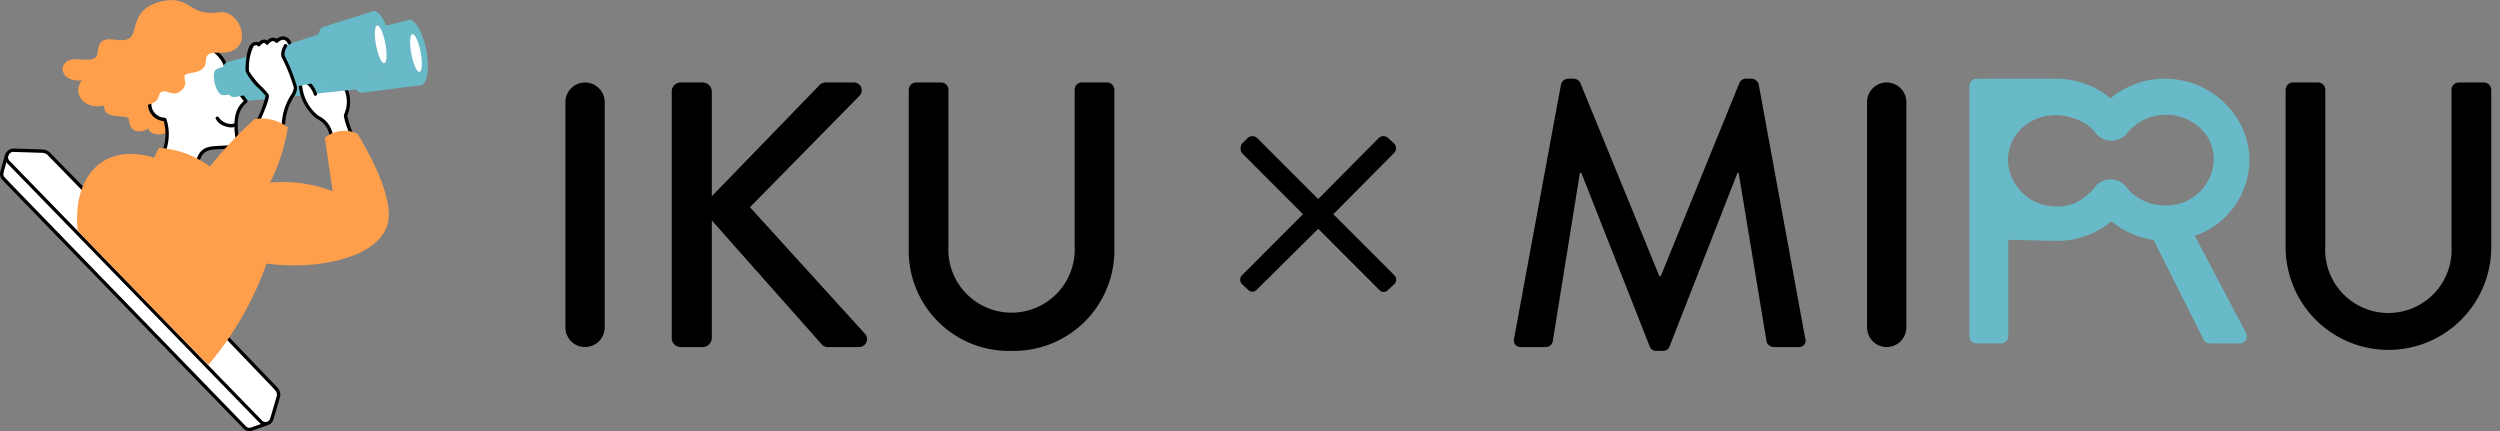 <svg xmlns="http://www.w3.org/2000/svg" xmlns:xlink="http://www.w3.org/1999/xlink" width="142.362" height="24.553" viewBox="0 0 142.362 24.553">
  <rect x="0" y="0" width="142.362" height="24.553" fill="#808080" stroke="none"/>
  <defs>
    <clipPath id="clip-path">
      <rect id="長方形_7162" data-name="長方形 7162" width="24.365" height="24.553" fill="none"/>
    </clipPath>
  </defs>
  <g id="グループ_16634" data-name="グループ 16634" transform="translate(-833.029 -451.224)">
    <g id="グループ_16632" data-name="グループ 16632" transform="translate(865.226 455.705)">
      <g id="グループ_16618" data-name="グループ 16618" transform="translate(0)">
        <path id="合体_5" data-name="合体 5" d="M97.956,9.664V.625a.423.423,0,0,1,.409-.409h1.442a.409.409,0,0,1,.41.409V9.514a3.6,3.6,0,1,0,7.188.043V.625a.409.409,0,0,1,.41-.409h1.442a.423.423,0,0,1,.41.409v9.04a5.855,5.855,0,0,1-11.709,0ZM62.118,15.5a.388.388,0,0,1-.366-.237l-3.9-9.9H57.77l-1.55,9.621a.42.42,0,0,1-.388.3h-1.4a.386.386,0,0,1-.409-.495L56.694.323A.434.434,0,0,1,57.082,0h.344a.438.438,0,0,1,.366.237l4.5,11h.086l4.477-11A.411.411,0,0,1,67.219,0h.344a.434.434,0,0,1,.388.323L70.6,14.787a.367.367,0,0,1-.388.495h-1.4a.448.448,0,0,1-.41-.3L66.81,5.359h-.064l-3.875,9.9a.366.366,0,0,1-.366.237ZM19.551,9.664V.625a.424.424,0,0,1,.41-.409H21.4a.409.409,0,0,1,.41.409V9.514A3.6,3.6,0,1,0,29,9.557V.625a.409.409,0,0,1,.409-.409h1.442a.423.423,0,0,1,.409.409v9.04A5.727,5.727,0,0,1,25.384,15.5,5.7,5.7,0,0,1,19.551,9.664Zm54.571,4.5V1.335a1.119,1.119,0,1,1,2.238,0V14.162a1.119,1.119,0,1,1-2.238,0Zm-59.134,1.12a.467.467,0,0,1-.387-.15L8.337,8.071v6.694a.524.524,0,0,1-.517.517H6.572a.51.51,0,0,1-.517-.517V.732A.509.509,0,0,1,6.572.216H7.82a.523.523,0,0,1,.517.516V6.694L14.406.43a.552.552,0,0,1,.41-.214H16.43a.445.445,0,0,1,.3.774L10.51,7.318,17.1,14.572a.456.456,0,0,1-.388.71ZM0,14.162V1.335a1.119,1.119,0,1,1,2.238,0V14.162a1.119,1.119,0,1,1-2.238,0Zm46.368-2.114-3.5-3.5-3.5,3.473a.332.332,0,0,1-.489,0l-.344-.316a.363.363,0,0,1,0-.517L42,7.715,38.533,4.242a.474.474,0,0,1,0-.545l.316-.315a.4.4,0,0,1,.545,0l3.473,3.472,3.473-3.5a.392.392,0,0,1,.516.029L47.2,3.7a.392.392,0,0,1,0,.517l-3.472,3.5L47.2,11.187a.362.362,0,0,1,0,.517l-.345.316a.353.353,0,0,1-.271.123A.27.27,0,0,1,46.368,12.048Z" transform="translate(0 0)" stroke="rgba(0,0,0,0)" stroke-miterlimit="10" stroke-width="1"/>
        <path id="パス_6554" data-name="パス 6554" d="M236.2,43.144a4.6,4.6,0,0,0,3.108-4.3,4.481,4.481,0,0,0-1.24-3.08,4.807,4.807,0,0,0-3.418-1.562h-.005c-.047,0-.093-.007-.14-.007a4.847,4.847,0,0,0-3.107,1.119,4.846,4.846,0,0,0-3.107-1.119V34.2c-1.437-.006-3.068,0-4.519,0a.409.409,0,0,0-.409.409V48.859a.409.409,0,0,0,.409.409h1.4a.423.423,0,0,0,.409-.409V43.371l2.765.061a4.849,4.849,0,0,0,3.107-1.119,4.826,4.826,0,0,0,2.4,1.064l2.86,5.7a.4.4,0,0,0,.344.194h1.679a.407.407,0,0,0,.366-.624Zm-3.767-2.613-.23-.278a1.163,1.163,0,0,0-1.605,0,3.167,3.167,0,0,1-1.3,1.058,2.923,2.923,0,0,1-.952.161,2.746,2.746,0,0,1-2.708-2.05,2.463,2.463,0,0,1-.078-.6,2.509,2.509,0,0,1,.613-1.634,2.814,2.814,0,0,1,1.507-.857c.029-.007.057-.018.086-.024h.063a2.841,2.841,0,0,1,1.462.141,2.577,2.577,0,0,1,.875.443l.014.01c.048.039.093.084.138.128s.064.058.094.089a2.293,2.293,0,0,1,.186.226h0l.012.01c.014.018.029.033.042.051a1.163,1.163,0,0,0,1.605,0,2.875,2.875,0,0,1,4.414-.239,2.509,2.509,0,0,1,.613,1.634,2.7,2.7,0,0,1-2.776,2.615,2.848,2.848,0,0,1-2.074-.881" transform="translate(-143.414 -34.195)" fill="#69bac9"/>
      </g>
    </g>
    <g id="グループ_16633" data-name="グループ 16633" transform="translate(833.029 451.224)">
      <path id="パス_6104" data-name="パス 6104" d="M7620.457,2178.813v2.376l1.116.887.544.4-.2,1-2.264,2.09-1.918.573-.63-.573-1.976-2.09h-1.976l-.256.373-.2.974.457.544,13.43,13.914,1-.287.372-.229.4-1.517-.4-.487-6.5-7.043,1.06-4.466,1.086-.973.487-.8.6-.286a2.062,2.062,0,0,0,.6,0,5.181,5.181,0,0,1,.945,0l-.344-1.259.172-.745.517-.6-.345-.888-.945-.887,1.918,1.289.373.171.144.315-.517,1.346,1.348.544.17-1,.344-.887.688-1.775-1.031-1.8-.37.229-.345-.162-.286.3-.144-.143-.3.143h-.245l-.246.162-.1.741v.676l.469.611.538.531.025.341-2.435-1.834-.163-.462-.816-.908-2.2.621Z" transform="translate(-7612.533 -2174.843)" fill="#fff"/>
      <ellipse id="楕円形_748" data-name="楕円形 748" cx="0.691" cy="1.313" rx="0.691" ry="1.313" transform="translate(20.937 1.336)" fill="#fff"/>
      <ellipse id="楕円形_749" data-name="楕円形 749" cx="0.553" cy="1.451" rx="0.553" ry="1.451" transform="translate(23.01 1.75)" fill="#fff"/>
      <path id="パス_6105" data-name="パス 6105" d="M7735.163,2190.148c0,.064.16.853.178.883s.386.706.386.706.367.338.4.362l.623.48.255.759.657-.03a5.388,5.388,0,0,0,.552-.1l-.267-.3-.1-.4-.118-.516.161-.545v-.416l-.161-.582-.771-1.079Z" transform="translate(-7718.073 -2185.496)" fill="#fff"/>
      <g id="グループ_11151" data-name="グループ 11151" transform="translate(0)">
        <g id="グループ_11114" data-name="グループ 11114" clip-path="url(#clip-path)">
          <path id="パス_6030" data-name="パス 6030" d="M15.444,34.318a.469.469,0,0,1-.336-.142L.734,19.391a.5.5,0,0,1,.371-.84l1.633.053a.652.652,0,0,1,.45.2l1.978,2.024-.138.133L3.05,18.938a.46.46,0,0,0-.318-.142L1.1,18.744a.3.3,0,0,0-.227.514L15.245,34.042a.276.276,0,0,0,.463-.115l.368-1.251a.389.389,0,0,0-.092-.378l-2.732-2.85a.1.1,0,1,1,.139-.133l2.732,2.85a.582.582,0,0,1,.138.565l-.368,1.251a.468.468,0,0,1-.449.336" transform="translate(-0.323 -10.093)"/>
          <path id="パス_6031" data-name="パス 6031" d="M14.206,34.948a.469.469,0,0,1-.337-.142L.139,20.647a.5.5,0,0,1-.121-.478l.276-.991a.1.1,0,0,1,.185.052L.2,20.22a.3.3,0,0,0,.074.292l13.73,14.16a.277.277,0,0,0,.291.068l.868-.309.064.181-.868.309a.464.464,0,0,1-.156.027" transform="translate(0 -10.396)"/>
          <path id="パス_6032" data-name="パス 6032" d="M30.273,11.63l1.17-.255s.245.2.241.255a.481.481,0,0,1-.1.206l-1.093.093Z" transform="translate(-16.47 -6.189)" fill="#69bac9" fill-rule="evenodd"/>
          <path id="パス_6033" data-name="パス 6033" d="M29.427,14.249a.1.1,0,0,1-.095-.082c-.2-1.368.171-1.806.472-2.1l-.233-.3a.1.1,0,0,1,.151-.119l.285.365a.1.1,0,0,1-.009.128l-.016.016c-.294.285-.659.642-.461,1.982a.1.1,0,0,1-.081.109h-.014" transform="translate(-15.927 -6.317)"/>
          <path id="パス_6034" data-name="パス 6034" d="M24.58,19.134a.09.09,0,0,1-.029,0,.1.1,0,0,1-.063-.12c.245-.786.685-.807,1.414-.841.122-.005.254-.012.4-.022a.1.1,0,0,1,.014.191c-.145.01-.278.016-.4.022-.71.033-1.035.048-1.24.706a.1.1,0,0,1-.092.067" transform="translate(-13.321 -9.873)"/>
          <path id="パス_6035" data-name="パス 6035" d="M27.806,15.155a1.131,1.131,0,0,1-.394-.081.857.857,0,0,1-.5-.426.1.1,0,0,1,.178-.072.852.852,0,0,0,.832.37.1.1,0,1,1,.083.173.455.455,0,0,1-.195.036" transform="translate(-14.635 -7.898)"/>
          <path id="パス_6036" data-name="パス 6036" d="M27.355,7.177a.1.1,0,0,1-.088-.059,1.772,1.772,0,0,0-.531-.7.1.1,0,0,1,.113-.155,1.97,1.97,0,0,1,.6.786.1.1,0,0,1-.088.133" transform="translate(-14.524 -3.395)"/>
          <path id="パス_6037" data-name="パス 6037" d="M43.339,13.562a.1.1,0,0,1-.09-.062c-.354-.925-.3-1.035-.285-1.071a1.711,1.711,0,0,0,0-1.418.1.1,0,1,1,.181-.064,1.943,1.943,0,0,1,0,1.556,4.954,4.954,0,0,0,.287.927.1.1,0,0,1-.056.124.089.089,0,0,1-.034.006" transform="translate(-23.368 -5.922)"/>
          <path id="パス_6038" data-name="パス 6038" d="M36.547,11.278a1.767,1.767,0,0,0,.2-.6l.218-.054a1.677,1.677,0,0,0,.129.587Z" transform="translate(-19.883 -5.781)" fill="#69bac9" fill-rule="evenodd"/>
          <path id="パス_6039" data-name="パス 6039" d="M39.166,13.527a.1.1,0,0,1-.093-.071l-.018-.068a1.281,1.281,0,0,0-.719-.888,2.676,2.676,0,0,1-1.014-1.843.1.1,0,0,1,.192-.013,2.494,2.494,0,0,0,.923,1.692,1.46,1.46,0,0,1,.806,1l.016.065a.1.1,0,0,1-.067.118.1.1,0,0,1-.026,0" transform="translate(-20.305 -5.742)"/>
          <path id="パス_6040" data-name="パス 6040" d="M45.212,4.213c-.194-1.028-.647-1.806-1.01-1.738a.253.253,0,0,0-.082.033v0l-1.24.307c.408,1.343.532,2.4.067,2.9L41,6.027c0-.007-.005-.015-.007-.022l-1.025.109a.608.608,0,0,1-.373-.226l-1.111.226a1.4,1.4,0,0,1,.436.564l2.295-.244c.027.03.055.058.084.086a.381.381,0,0,0,.31.1L44.833,6.2a.251.251,0,0,0,.072,0c.363-.068.5-.958.307-1.986m-.386,1.223c-.145.027-.354-.431-.466-1.024s-.085-1.1.061-1.124.354.432.466,1.025.085,1.1-.061,1.123" transform="translate(-20.935 -1.344)" fill="#69bac9" fill-rule="evenodd"/>
          <path id="パス_6041" data-name="パス 6041" d="M38.71,10.946a.1.1,0,0,1-.091-.066,1.273,1.273,0,0,0-.4-.6.1.1,0,0,1-.077-.112.1.1,0,0,1,.112-.077c.213.04.475.5.55.726a.1.1,0,0,1-.061.121.087.087,0,0,1-.03.005" transform="translate(-20.749 -5.491)"/>
          <path id="パス_6042" data-name="パス 6042" d="M15.648,12.529c-.644.378-2.448-.97-2.619,0-.184,1.04,1.363.494,1.4.932.078.932.935.614,1.1.475.1.441.927.391,1.071.2.1-.129-.062-.779-.143-.759a.68.68,0,0,1-.808-.847" transform="translate(-7.08 -6.622)" fill="#ff9f4c" fill-rule="evenodd"/>
          <path id="パス_6043" data-name="パス 6043" d="M41.478,3.141c-.2-1.037-.649-1.822-1.013-1.754a.257.257,0,0,0-.07.026l-2.732.859a.378.378,0,0,0-.234.214c-.03.075-.059.156-.085.241-.28.084-1.667.506-1.829.616-.1.067-.268.523-.152.675A12.986,12.986,0,0,1,36,5.694l1.8-.348a2.556,2.556,0,0,0,.3.283l3.017-.474-.012-.01a.276.276,0,0,0,.064,0c.363-.069.5-.966.3-2M41.1,4.352c-.145.027-.354-.431-.466-1.024s-.085-1.1.061-1.124.354.432.466,1.025.085,1.1-.061,1.123" transform="translate(-19.218 -0.752)" fill="#69bac9" fill-rule="evenodd"/>
          <path id="パス_6044" data-name="パス 6044" d="M28.584,7.891a5.072,5.072,0,0,1,.058-.847l-1.136.318a.378.378,0,0,0-.25.228c-.007.019-.012.038-.019.057a1.145,1.145,0,0,0-.425.161c-.255.229-.009,1.292.333,1.42a.829.829,0,0,0,.416-.01l.017.019a.4.4,0,0,0,.376.118c.46-.093,1.549-.322,1.549-.322a12.887,12.887,0,0,1-.919-1.144" transform="translate(-14.53 -3.832)" fill="#69bac9" fill-rule="evenodd"/>
          <path id="パス_6045" data-name="パス 6045" d="M31.423,9.36a.094.094,0,0,1-.04-.009.1.1,0,0,1-.047-.127,5.746,5.746,0,0,0,.473-1.3c-.018-.03-.177-.2-.318-.347a3.483,3.483,0,0,1-.818-1.038c-.03-.233.037-1.358.328-1.584a.419.419,0,0,1,.309-.1.3.3,0,0,1,.1.032.443.443,0,0,1,.326-.166.27.27,0,0,1,.158.06.485.485,0,0,1,.32-.168.347.347,0,0,1,.22.072.562.562,0,0,1,.443-.138.513.513,0,0,1,.39.337.1.1,0,0,1-.176.078.335.335,0,0,0-.244-.225.394.394,0,0,0-.338.143.1.1,0,0,1-.07.032.1.1,0,0,1-.071-.03.194.194,0,0,0-.146-.077.4.4,0,0,0-.25.178.091.091,0,0,1-.078.035.1.1,0,0,1-.075-.04c-.046-.063-.08-.065-.091-.065-.033,0-.107.018-.233.166a.089.089,0,0,1-.076.034.1.1,0,0,1-.073-.038c-.011-.012-.079-.078-.228.036a2.885,2.885,0,0,0-.255,1.408,4.689,4.689,0,0,0,.766.93,3.419,3.419,0,0,1,.351.4c.07.127-.088.618-.471,1.461a.1.1,0,0,1-.088.056" transform="translate(-16.684 -2.469)"/>
          <path id="パス_6046" data-name="パス 6046" d="M35.246,10.092h-.008a.1.1,0,0,1-.088-.1A3.376,3.376,0,0,1,35.659,8.4a.938.938,0,0,0,.179-.442,9.185,9.185,0,0,0-.679-1.7c-.143-.3.11-.715.14-.762a.1.1,0,0,1,.162.1c-.064.1-.212.4-.129.577a9.834,9.834,0,0,1,.7,1.782,1.07,1.07,0,0,1-.205.542,3.208,3.208,0,0,0-.483,1.5.1.1,0,0,1-.1.088" transform="translate(-19.105 -2.967)"/>
          <path id="パス_6047" data-name="パス 6047" d="M19.441,15.534a.091.091,0,0,1-.025,0,.1.1,0,0,1-.068-.118,2.675,2.675,0,0,0,.026-1.577.966.966,0,0,1-.89-.971.1.1,0,0,1,.093-.1.093.093,0,0,1,.1.092.78.78,0,0,0,.76.789h0a.1.1,0,0,1,.089.06,2.788,2.788,0,0,1,0,1.756.1.1,0,0,1-.093.071" transform="translate(-10.056 -6.945)"/>
          <path id="パス_6048" data-name="パス 6048" d="M9.662,21.234c-.317-3.091,1.446-5.063,4.35-4.168l.273-.563a5.46,5.46,0,0,1,2.909,1.068,21.957,21.957,0,0,1,2.541-2.706,2.51,2.51,0,0,1,1.894.469,10.765,10.765,0,0,1-1.012,3.149,7.867,7.867,0,0,1,3.564.492l-.446-3.039a1.724,1.724,0,0,1,1.865-.229c1.017,1.691,2,3.813,1.736,5.027-.444,2.071-4.137,2.748-6.915,2.357A18.767,18.767,0,0,1,17.1,28.872c-.013.011-7.434-7.638-7.434-7.638" transform="translate(-5.237 -8.084)" fill="#ff9f4c" fill-rule="evenodd"/>
          <path id="パス_6049" data-name="パス 6049" d="M10.224,6.01c.112-.842,1.723.111,2.275,0,1.01-.2.687-.606.938-.767.283-.181.631.243,1.019,0,.813-.511-.15-.968.654-1.081,1.6-.223.19-1.227,1.614-1.16,2.158.1,1.3-2.5,0-2.3-1.718.266-1.632-1.023-3.287-.62C11.7.5,12.127,1.818,11.643,2.169c-.6.431-1.727-.529-1.826.833-.042.575-.821.351-1.348.374-.936.043-.9,1.336.463,1.2-.57.638.012,1.714,1.292,1.434" transform="translate(-4.259 0)" fill="#ff9f4c" fill-rule="evenodd"/>
        </g>
      </g>
    </g>
  </g>
</svg>
